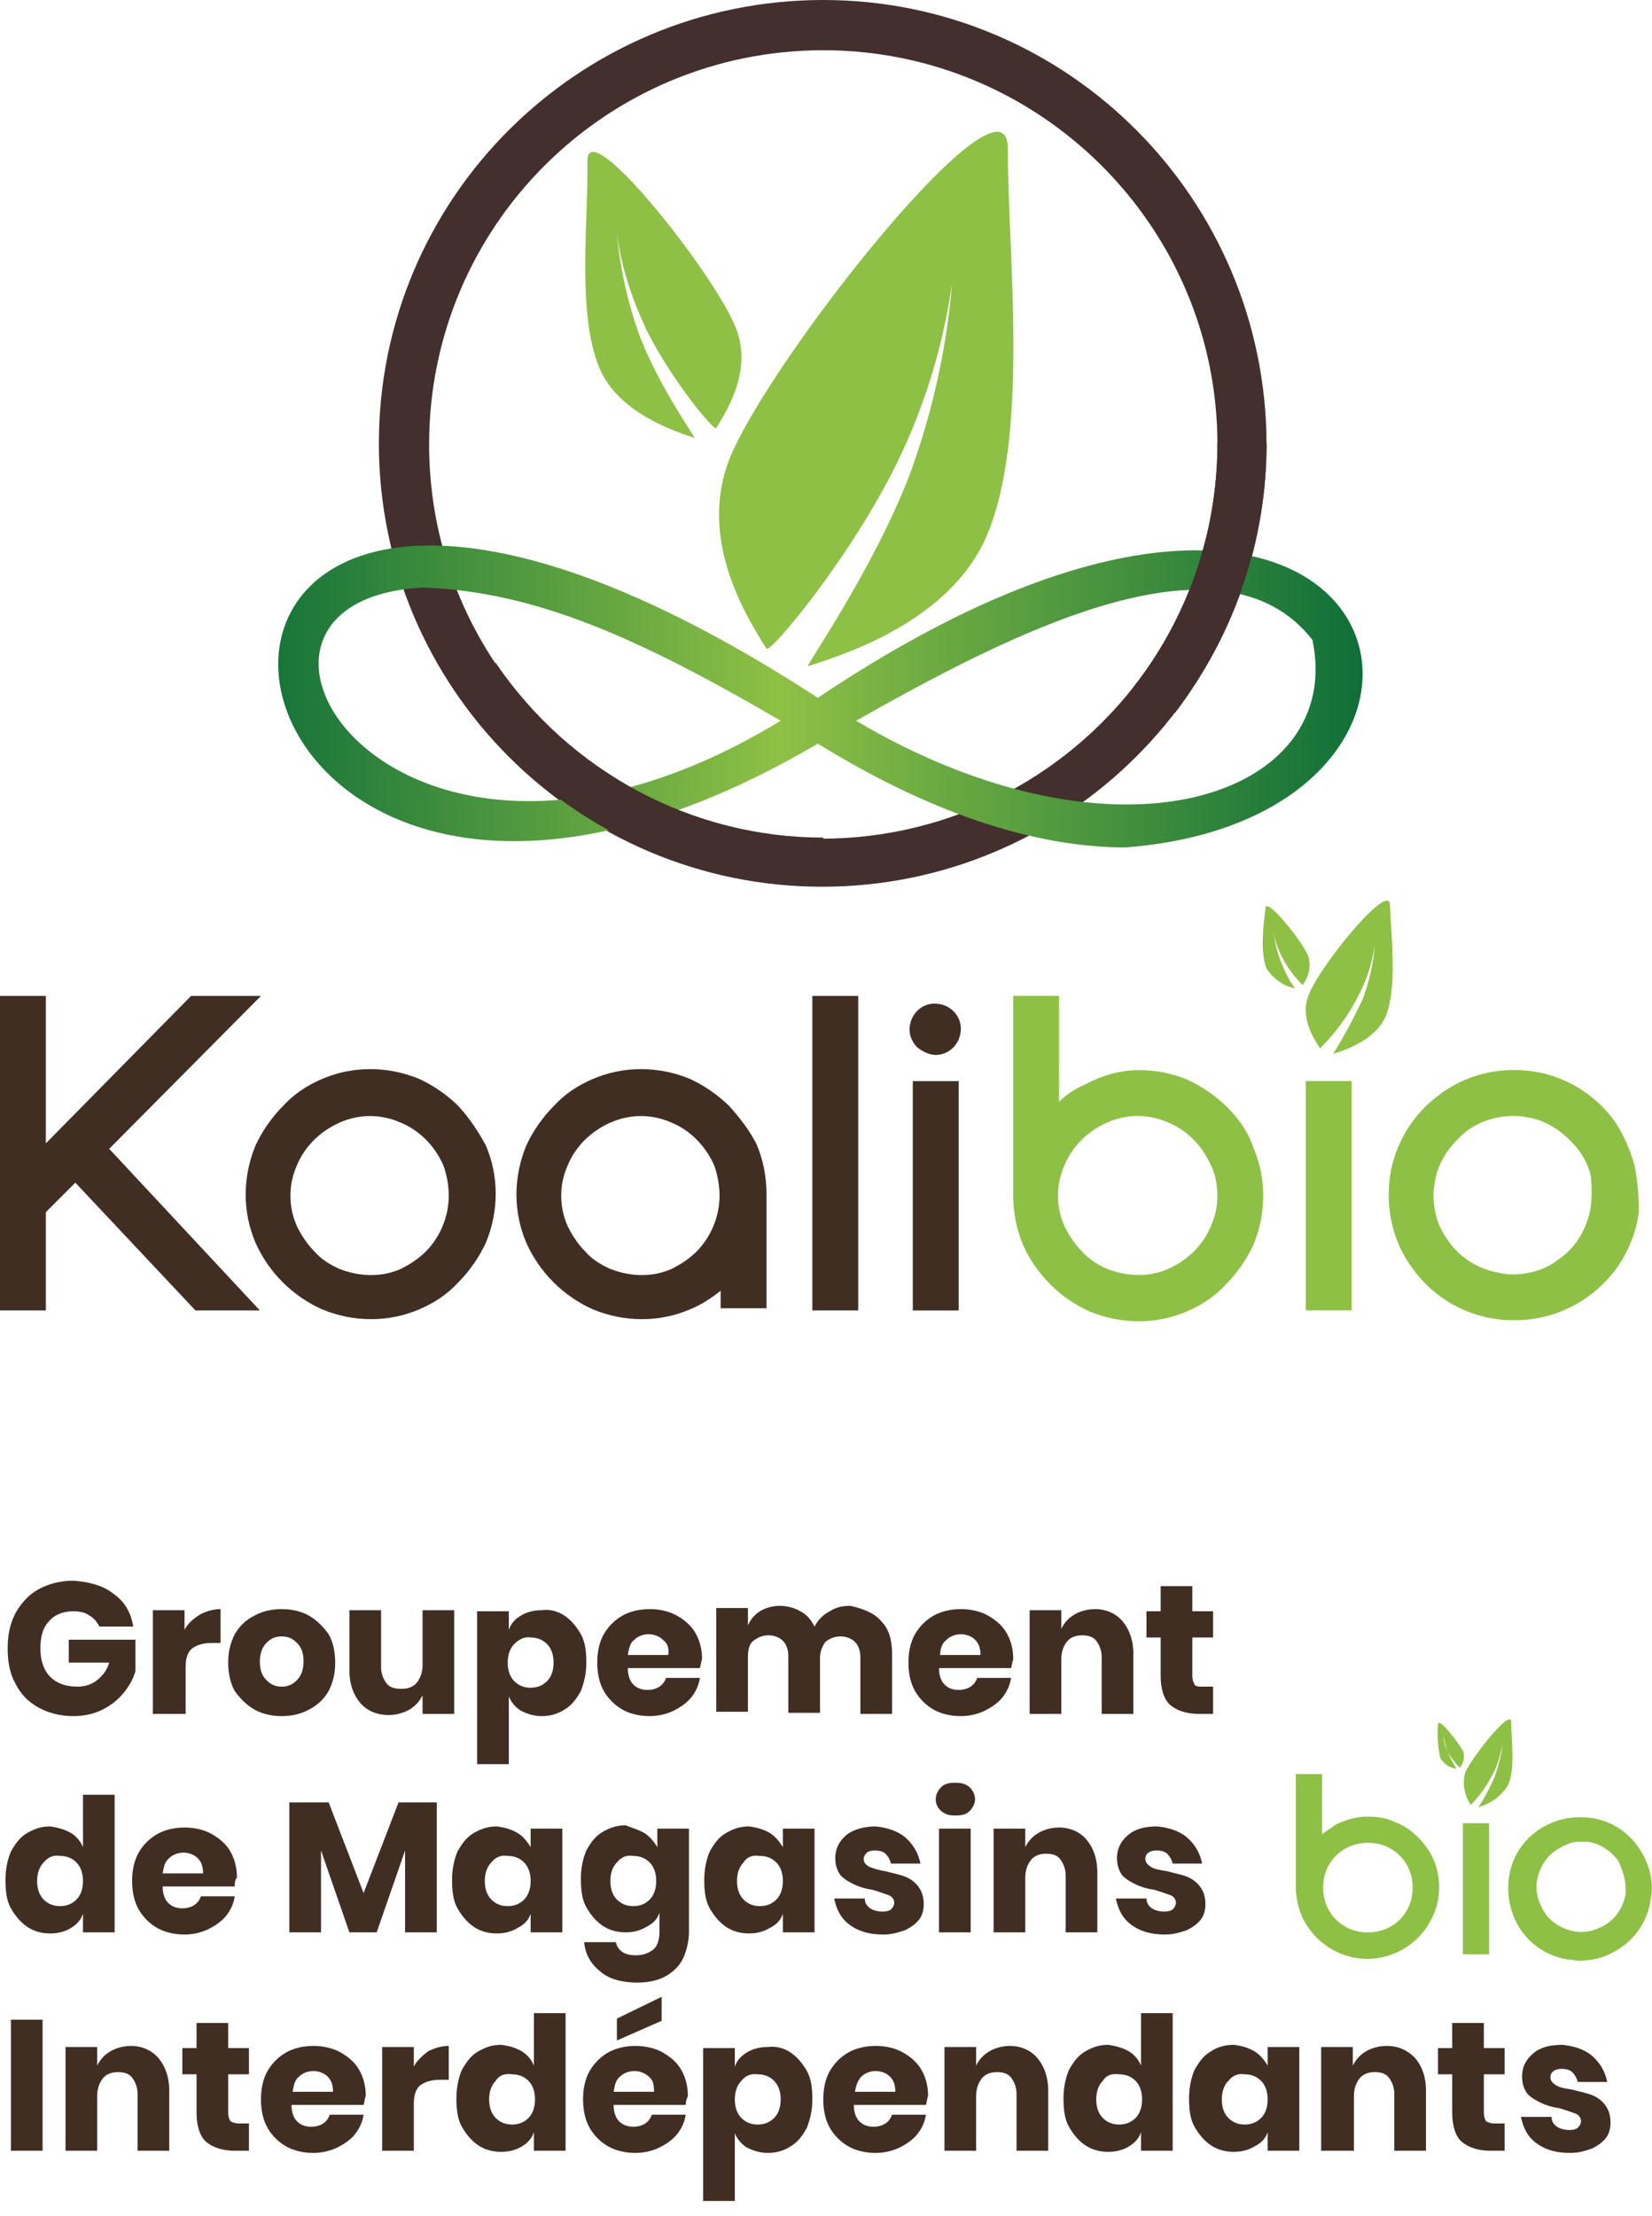 <svg version="1.1" id="Calque_1" xmlns="http://www.w3.org/2000/svg" x="0" y="0" viewBox="0 0 151.3 202.9" xml:space="preserve"><style>.st0{fill:#432f2e}.st1{fill:#412e23}.st2{fill:#8ec045}.st4{enable-background:new}</style><g id="Groupe_42" transform="translate(-240 -4125.051)"><g id="Calque_1-2" transform="translate(240 4125.051)"><g id="Groupe_21"><path id="Tracé_24" class="st0" d="M75.4 0C52.9 0 34.7 18.2 34.7 40.6s18.2 40.6 40.6 40.6S116 63 116 40.6C115.9 18.2 97.8 0 75.4 0zm0 76.8c-20 0-36.1-16.2-36.1-36.1 0-20 16.2-36.1 36.1-36.1s36.1 16.2 36.1 36.1c0 19.9-16.2 36-36.1 36.1z"/><path id="Tracé_25" class="st1" d="M23.9 91.2h-6.4L4.2 104.7V91.2H0V120h4.2v-9l2.7-2.7 11 11.7h5.9L10 105.2l13.9-14z"/><path id="Tracé_26" class="st1" d="M42 101.3c-1-1-2.3-1.9-3.6-2.5-2.9-1.2-6.1-1.2-8.9 0-1.4.6-2.6 1.4-3.6 2.5-1 1-1.9 2.3-2.5 3.6-1.2 2.9-1.2 6.1 0 8.9 1.2 2.7 3.4 4.9 6.1 6.1 2.9 1.2 6.1 1.2 8.9 0 1.4-.6 2.6-1.4 3.6-2.5 1-1 1.9-2.3 2.5-3.6 1.2-2.9 1.2-6.1 0-8.9-.7-1.3-1.5-2.5-2.5-3.6zm-.9 8.2c0 1.9-.8 3.8-2.1 5.1-.7.7-1.5 1.2-2.3 1.6-1.8.8-3.8.7-5.6 0-.9-.4-1.7-.9-2.3-1.6-.7-.7-1.2-1.5-1.6-2.3-.4-.9-.6-1.8-.6-2.8 0-1 .2-1.9.6-2.8.7-1.7 2.1-3.1 3.9-3.9 1.8-.8 3.8-.8 5.6 0 1.7.7 3.1 2.1 3.9 3.9.3.8.5 1.8.5 2.8z"/><path id="Tracé_27" class="st1" d="M66.8 101.3c-1-1-2.3-1.9-3.6-2.5-2.9-1.2-6.1-1.2-8.9 0-1.4.6-2.6 1.4-3.6 2.5-1 1-1.9 2.3-2.5 3.6-1.2 2.9-1.2 6.1 0 8.9 1.2 2.7 3.4 4.9 6.1 6.1 2.9 1.2 6.1 1.2 8.9 0 1-.4 1.9-1 2.8-1.7v1.6h4.2v-10.5c0-1.5-.3-3.1-.9-4.5-.6-1.2-1.5-2.4-2.5-3.5zm-.9 8.2c0 1.9-.8 3.8-2.1 5.1-.7.7-1.5 1.2-2.3 1.6-1.8.8-3.8.7-5.6 0-.9-.4-1.7-.9-2.3-1.6-.7-.7-1.2-1.5-1.6-2.3-.4-.9-.6-1.8-.6-2.8 0-1 .2-1.9.6-2.8.7-1.7 2.1-3.1 3.9-3.9 1.8-.8 3.8-.8 5.6 0 1.7.7 3.1 2.1 3.9 3.9.3.8.5 1.8.5 2.8z"/><path id="Rectangle_36" class="st1" d="M74.4 91.2h4.2V120h-4.2z"/><path id="Rectangle_37" class="st1" d="M83.6 99h4.2v21h-4.2z"/><path id="Tracé_28" class="st1" d="M85.7 96.6c1.3 0 2.3-1.1 2.3-2.4 0-1.3-1.1-2.3-2.4-2.3-1.3 0-2.3 1.1-2.3 2.4 0 .6.3 1.2.7 1.6.5.4 1.1.7 1.7.7z"/><g id="Groupe_20" transform="translate(92.795 91.193)"><path id="Tracé_29" class="st2" d="M19.6 10.2c-1-1-2.3-1.9-3.6-2.5-1.4-.6-2.9-.9-4.5-.9-1.7 0-3.4.5-4.9 1.3-.9.4-1.7.9-2.4 1.6V0H0v18.3c0 1.5.3 3.1.9 4.5 1.2 2.7 3.4 4.9 6.1 6.1 2.9 1.2 6.1 1.2 8.9 0 1.4-.6 2.6-1.4 3.6-2.5 1-1 1.9-2.3 2.5-3.6 1.2-2.9 1.2-6.1 0-8.9-.5-1.5-1.4-2.7-2.4-3.7zm-.9 8.1c0 1-.2 1.9-.6 2.8-.7 1.7-2.1 3.1-3.9 3.9-1.8.8-3.8.7-5.6 0-.9-.4-1.7-.9-2.3-1.6-.7-.7-1.2-1.5-1.6-2.3-.4-.9-.6-1.8-.6-2.8 0-1 .2-1.9.6-2.8.7-1.7 2.1-3.1 3.9-3.9 1.8-.8 3.8-.8 5.6 0 1.7.7 3.1 2.1 3.9 3.9.4.8.6 1.8.6 2.8z"/><path id="Rectangle_38" class="st2" d="M26.8 7.8H31v21h-4.2z"/><path id="Tracé_30" class="st2" d="M56.9 15.5c-.4-1.4-1-2.8-1.8-4-1.8-2.5-4.6-4.2-7.6-4.6-3-.4-6 .3-8.4 2.1-2.5 1.8-4.2 4.6-4.6 7.6-.4 3 .3 6 2.1 8.4 1.8 2.5 4.6 4.2 7.7 4.6.5.1 1.1.1 1.7.1 2.4 0 4.8-.8 6.7-2.2 2.5-1.8 4.2-4.6 4.6-7.7 0-1.3-.1-2.8-.4-4.3zm-4 3.8c-.3 1.9-1.3 3.7-2.9 4.8-.8.6-1.6 1-2.5 1.2-.9.2-1.9.3-2.8.1-1.9-.3-3.7-1.3-4.8-2.9-.6-.8-1-1.6-1.2-2.5-.2-.9-.3-1.9-.1-2.8.1-1 .5-1.9 1-2.7.5-.8 1.2-1.5 1.9-2.1 1.2-.9 2.7-1.4 4.3-1.4.4 0 .7 0 1.1.1 1 .1 1.9.5 2.7 1 .8.5 1.5 1.2 2.1 1.9.6.8 1 1.6 1.2 2.5.1 1 .1 1.9 0 2.8z"/></g><path id="Tracé_31" class="st2" d="M54.9 33.7c1.7 4.1 6.9 5.8 8.7 6.4.2.1-3.2-4.6-5-9.3-1.1-3-1.8-6.2-2.1-9.4.4 3.1 1.4 6 2.7 8.8 2.3 4.6 6.2 9.3 6.4 9 1.1-1.8 3.4-5.5 1.7-9.4-2.1-5-13.5-19.4-13.5-15.1.1 5.4-1 14 1.1 19z"/><path id="Tracé_32" class="st2" d="M90.4 49C87.1 56.8 77.5 59.9 74 61c-.3.1 5.9-8.7 9.3-17.5 2.1-5.7 3.4-11.6 3.9-17.6-.8 5.7-2.5 11.3-5.1 16.6-4.3 8.7-11.6 17.4-11.9 16.9-2.1-3.3-6.3-10.3-3.3-17.6 3.9-9.3 25.4-36.4 25.4-28.2 0 9.8 2 26.1-1.9 35.4z"/><linearGradient id="Tracé_33_00000161590187239247525660000018245231593535548546_" gradientUnits="userSpaceOnUse" x1="-1161.257" y1="2032.719" x2="-1160.146" y2="2032.719" gradientTransform="matrix(99.272 0 0 -27.595 115298.664 56155.984)"><stop offset="0" stop-color="#066938"/><stop offset=".48" stop-color="#8ec045"/><stop offset="1" stop-color="#066938"/></linearGradient><path id="Tracé_33" d="M103.1 77.6c-7.6 0-17-2.6-28.2-9.5-60.8 35.7-70.8-50.3 0-4.2 53.5-35.9 65.7 10.8 28.2 13.7zM78.4 66c24 14.2 44.8 6.9 41.8-7.4-8.4-10.8-28.3-.2-41.8 7.4zM38.8 53.8C16.2 54.9 36 87.6 71.5 66 58.3 58.3 49 54.2 38.8 53.8z" fill="url(#Tracé_33_00000161590187239247525660000018245231593535548546_)"/><path id="Tracé_34" class="st0" d="M75.4 76.7c-12 0-23.2-6-30-16l-4.1 1.9c7.5 11.5 20.3 18.5 34.1 18.5"/><path id="Tracé_35" class="st0" d="M107.6 65.3c5.4-7.1 8.4-15.8 8.4-24.7 0 0-4.5-.1-4.5 0 0 8.2-2.8 16.2-7.9 22.6"/><path id="Tracé_36" class="st2" d="M116 88.7c.6.9 1.5 1.6 2.6 1.8-.6-.8-1-1.7-1.4-2.7-.3-.9-.5-1.8-.6-2.7.1.9.4 1.7.8 2.5.5 1 1.1 1.8 1.9 2.6.6-.8.8-1.8.5-2.7-.6-1.4-3.9-5.5-3.9-4.3-.2 1.6-.5 4 .1 5.5z"/><path id="Tracé_37" class="st2" d="M126.9 93.1c-1 2.2-3.8 3.1-4.8 3.4 1-1.6 1.9-3.3 2.7-5 .6-1.6 1-3.3 1.1-5-.2 1.6-.7 3.2-1.5 4.7-.9 1.8-2.1 3.4-3.5 4.8-.6-.9-1.9-2.9-1-5 1.1-2.7 7.4-10.4 7.4-8.1.1 2.8.7 7.5-.4 10.2z"/></g></g><g id="Groupe_39" transform="translate(0 3987)"><g class="st4"><path class="st1" d="M250.4 284c1 .7 1.6 1.7 1.8 3h-3.1c-.2-.4-.5-.8-.9-1-.4-.3-.9-.4-1.5-.4-.9 0-1.7.3-2.2.9-.6.6-.8 1.5-.8 2.5 0 1.1.3 2 .9 2.6.6.6 1.4.9 2.5.9.7 0 1.3-.2 1.8-.6.5-.4.9-.9 1.1-1.6h-3.7v-2.1h6.1v2.9c-.2.7-.6 1.4-1.1 2s-1.1 1.1-1.9 1.5c-.8.4-1.7.6-2.7.6-1.2 0-2.3-.3-3.2-.8-.9-.5-1.6-1.2-2.1-2.2-.5-.9-.7-2-.7-3.2 0-1.2.2-2.2.7-3.2.5-.9 1.2-1.7 2.1-2.2s2-.8 3.2-.8c1.4.1 2.7.4 3.7 1.2zm7.9 1.9c.6-.3 1.2-.5 1.9-.5v3.1h-.8c-.8 0-1.4.2-1.8.5-.4.3-.6.9-.6 1.7v4.3h-3v-9.5h2.9v1.8c.3-.6.8-1 1.4-1.4zm10 .1c.7.4 1.3 1 1.8 1.7.4.7.6 1.6.6 2.6s-.2 1.8-.6 2.6c-.4.7-1 1.3-1.8 1.7-.7.4-1.6.6-2.5.6-.9 0-1.8-.2-2.5-.6-.7-.4-1.3-1-1.8-1.7-.4-.7-.6-1.6-.6-2.6s.2-1.8.6-2.6c.4-.7 1-1.3 1.8-1.7.7-.4 1.6-.6 2.5-.6.9 0 1.8.2 2.5.6zm-3.9 2.5c-.4.4-.6 1-.6 1.7 0 .8.2 1.3.6 1.7.4.4.8.6 1.4.6s1-.2 1.4-.6.6-1 .6-1.7c0-.8-.2-1.3-.6-1.7s-.8-.6-1.4-.6-1 .2-1.4.6zm17.2-3v9.5h-2.9v-1.7c-.3.6-.7 1-1.2 1.3-.5.3-1.2.5-1.9.5-1.1 0-2-.4-2.6-1.1-.6-.7-1-1.7-1-3v-5.5h2.9v5.2c0 .6.2 1.1.5 1.5.3.4.8.5 1.4.5.6 0 1.1-.2 1.4-.6.3-.4.5-.9.5-1.6v-5h2.9zm10.1.5c.6.4 1.1 1 1.5 1.7.4.7.5 1.6.5 2.6s-.2 1.8-.5 2.6c-.4.7-.8 1.3-1.5 1.7-.6.4-1.3.6-2.1.6-.7 0-1.3-.2-1.9-.5-.5-.3-.9-.8-1.1-1.3v6.2h-2.9v-14h2.9v1.7c.2-.6.6-1 1.1-1.3.5-.3 1.1-.5 1.9-.5.8-.1 1.5.1 2.1.5zm-4.6 2.6c-.4.4-.6 1-.6 1.7s.2 1.3.6 1.7c.4.4.9.6 1.5.6s1.1-.2 1.5-.6c.4-.4.6-1 .6-1.7s-.2-1.3-.6-1.7c-.4-.4-.9-.6-1.5-.6-.6-.1-1.1.2-1.5.6zm17 2.2h-6.6c0 .7.2 1.2.5 1.5.3.3.7.5 1.3.5.4 0 .8-.1 1.1-.3.3-.2.5-.5.6-.8h3.1c-.1.7-.4 1.3-.8 1.8s-1 .9-1.6 1.2c-.6.3-1.4.5-2.2.5-.9 0-1.8-.2-2.5-.6-.7-.4-1.3-1-1.7-1.7-.4-.7-.6-1.6-.6-2.6s.2-1.9.6-2.6c.4-.7 1-1.3 1.7-1.7.7-.4 1.6-.6 2.5-.6.9 0 1.8.2 2.5.6.7.4 1.3.9 1.7 1.6.4.7.6 1.5.6 2.4-.1.2-.1.5-.2.8zm-3.4-2.6c-.3-.3-.8-.5-1.3-.5s-1 .2-1.3.5c-.4.3-.5.8-.6 1.4h3.7c.1-.7-.1-1.1-.5-1.4zm20-1.7c.7.7 1 1.7 1 3v5.5h-2.9v-5.2c0-.6-.2-1.1-.5-1.4-.3-.3-.8-.5-1.3-.5-.6 0-1 .2-1.4.5-.3.4-.5.9-.5 1.5v5h-2.9v-5.2c0-.6-.2-1.1-.5-1.4s-.8-.5-1.3-.5c-.6 0-1 .2-1.4.5s-.5.9-.5 1.5v5h-2.9v-9.5h2.9v1.6c.2-.5.6-1 1.1-1.3.5-.3 1.1-.5 1.8-.5s1.4.2 1.9.5c.6.3 1 .8 1.3 1.4.3-.6.8-1.1 1.4-1.4.6-.4 1.2-.5 1.9-.5 1.3.3 2.2.7 2.8 1.4zm11.9 4.3H326c0 .7.2 1.2.5 1.5.3.3.7.5 1.3.5.4 0 .8-.1 1.1-.3.3-.2.5-.5.6-.8h3.1c-.1.7-.4 1.3-.8 1.8s-1 .9-1.6 1.2c-.6.3-1.4.5-2.2.5-.9 0-1.8-.2-2.5-.6-.7-.4-1.3-1-1.7-1.7-.4-.7-.6-1.6-.6-2.6s.2-1.9.6-2.6c.4-.7 1-1.3 1.7-1.7.7-.4 1.6-.6 2.5-.6.9 0 1.8.2 2.5.6.7.4 1.3.9 1.7 1.6s.6 1.5.6 2.4c-.1.2-.1.5-.2.8zm-3.3-2.6c-.3-.3-.8-.5-1.3-.5s-1 .2-1.3.5c-.4.3-.6.8-.6 1.4h3.7c0-.7-.2-1.1-.5-1.4zm13.5-1.7c.6.7 1 1.7 1 3v5.5h-2.9v-5.2c0-.6-.2-1.1-.5-1.5-.3-.4-.8-.5-1.3-.5-.6 0-1.1.2-1.4.6s-.5.9-.5 1.6v5h-2.9v-9.5h2.9v1.7c.3-.6.7-1 1.2-1.3.5-.3 1.2-.5 1.9-.5 1 0 1.9.4 2.5 1.1zm8.3 6v2.5h-1.3c-1.1 0-2-.3-2.6-.8-.6-.5-.9-1.5-.9-2.7V288H345v-2.4h1.3v-2.3h2.9v2.3h1.9v2.4h-1.9v3.5c0 .4.1.6.2.8s.4.2.8.2h.9z"/></g><g class="st4"><path class="st1" d="M246.5 305.9c.5.3.9.8 1.1 1.3v-4.8h2.9V315h-2.9v-1.7c-.2.6-.6 1-1.1 1.3-.5.3-1.1.5-1.9.5-.8 0-1.5-.2-2.1-.6-.6-.4-1.1-1-1.5-1.7-.4-.7-.5-1.6-.5-2.6s.2-1.9.5-2.6c.4-.7.8-1.3 1.5-1.7s1.3-.6 2.1-.6c.7.1 1.4.3 1.9.6zm-2.5 2.7c-.4.4-.6 1-.6 1.7s.2 1.3.6 1.7c.4.4.9.6 1.5.6s1.1-.2 1.5-.6c.4-.4.6-1 .6-1.7s-.2-1.3-.6-1.7c-.4-.4-.9-.6-1.5-.6-.6-.1-1.1.1-1.5.6zm17.5 2.2h-6.6c0 .7.2 1.2.5 1.5.3.3.7.5 1.3.5.4 0 .8-.1 1.1-.3.3-.2.5-.5.6-.8h3.1c-.1.7-.4 1.3-.8 1.8s-1 .9-1.6 1.2c-.6.3-1.4.5-2.2.5-.9 0-1.8-.2-2.5-.6-.7-.4-1.3-1-1.7-1.7-.4-.7-.6-1.6-.6-2.6s.2-1.9.6-2.6c.4-.7 1-1.3 1.7-1.7.7-.4 1.6-.6 2.5-.6.9 0 1.8.2 2.5.6.7.4 1.3.9 1.7 1.6.4.7.6 1.5.6 2.4-.2.2-.2.5-.2.8zm-3.4-2.6c-.3-.3-.8-.5-1.3-.5s-1 .2-1.3.5c-.4.3-.5.8-.6 1.4h3.7c0-.7-.2-1.1-.5-1.4zm21.9-5.1V315h-2.9v-7.5l-2.6 7.5H272l-2.6-7.5v7.5h-2.9v-11.9h3.6l3.2 8.3 3.2-8.3h3.5zm7.4 2.8c.5.3.9.8 1.2 1.3v-1.7h2.9v9.5h-2.9v-1.7c-.2.6-.6 1-1.2 1.3-.5.3-1.1.5-1.9.5-.8 0-1.5-.2-2.1-.6-.6-.4-1.1-1-1.5-1.7-.4-.7-.5-1.6-.5-2.6s.2-1.9.5-2.6c.4-.7.8-1.3 1.5-1.7s1.3-.6 2.1-.6c.8.1 1.4.3 1.9.6zm-2.4 2.7c-.4.4-.6 1-.6 1.7s.2 1.3.6 1.7c.4.4.9.6 1.5.6s1.1-.2 1.5-.6c.4-.4.6-1 .6-1.7s-.2-1.3-.6-1.7c-.4-.4-.9-.6-1.5-.6-.6-.1-1.1.1-1.5.6zm14-2.7c.5.3.9.8 1.2 1.3v-1.7h2.9v9.4c0 .9-.2 1.7-.5 2.4s-.9 1.3-1.6 1.7c-.7.4-1.6.6-2.6.6-1.4 0-2.6-.3-3.4-1-.9-.7-1.4-1.6-1.5-2.7h2.9c.1.4.3.7.6.9.3.2.7.3 1.3.3.6 0 1.1-.2 1.5-.5.4-.3.6-.9.6-1.7v-1.7c-.2.6-.6 1-1.2 1.3-.5.3-1.1.5-1.9.5-.8 0-1.5-.2-2.1-.6-.6-.4-1.1-1-1.5-1.7-.4-.7-.5-1.6-.5-2.6s.2-1.9.5-2.6c.4-.7.8-1.3 1.5-1.7s1.3-.6 2.1-.6c.5.2 1.2.4 1.7.7zm-2.5 2.7c-.4.4-.6 1-.6 1.7s.2 1.3.6 1.7c.4.4.9.6 1.5.6s1.1-.2 1.5-.6c.4-.4.6-1 .6-1.7s-.2-1.3-.6-1.7c-.4-.4-.9-.6-1.5-.6-.6-.1-1.1.1-1.5.6zm14-2.7c.5.3.9.8 1.2 1.3v-1.7h2.9v9.5h-2.9v-1.7c-.2.6-.6 1-1.2 1.3-.5.3-1.1.5-1.9.5-.8 0-1.5-.2-2.1-.6-.6-.4-1.1-1-1.5-1.7-.4-.7-.5-1.6-.5-2.6s.2-1.9.5-2.6c.4-.7.8-1.3 1.5-1.7s1.3-.6 2.1-.6c.8.1 1.4.3 1.9.6zm-2.4 2.7c-.4.4-.6 1-.6 1.7s.2 1.3.6 1.7c.4.4.9.6 1.5.6s1.1-.2 1.5-.6c.4-.4.6-1 .6-1.7s-.2-1.3-.6-1.7c-.4-.4-.9-.6-1.5-.6-.7-.1-1.2.1-1.5.6zm14.8-2.3c.7.6 1.2 1.4 1.4 2.4h-2.7c-.1-.4-.3-.7-.5-.9s-.6-.3-1-.3c-.3 0-.6.1-.7.2s-.3.3-.3.6.2.5.5.7c.3.1.8.3 1.5.4.7.2 1.3.3 1.8.5s.9.5 1.2.9c.3.4.5.9.5 1.6 0 .5-.1 1-.4 1.4-.3.4-.7.7-1.3 1-.6.2-1.2.4-2 .4-1.3 0-2.3-.3-3.1-.9-.8-.6-1.2-1.4-1.4-2.4h2.8c0 .4.2.7.5.9.3.2.7.3 1.2.3.3 0 .6-.1.7-.2.2-.2.3-.4.3-.6 0-.3-.2-.6-.5-.7-.3-.1-.8-.3-1.5-.5-.7-.1-1.3-.3-1.7-.5s-.8-.4-1.2-.8c-.3-.4-.5-.9-.5-1.6 0-.8.3-1.5 1-2.1.6-.5 1.6-.8 2.7-.8 1 .1 2 .4 2.7 1zm3.3-4.6c.3-.3.7-.4 1.3-.4s.9.1 1.3.4c.3.3.5.7.5 1.1 0 .4-.2.8-.5 1.1-.3.3-.7.4-1.3.4s-.9-.1-1.3-.4c-.3-.3-.5-.6-.5-1.1 0-.4.2-.8.5-1.1zm2.7 3.8v9.5H326v-9.5h2.9zm10.6 1c.6.7 1 1.7 1 3v5.5h-2.9v-5.2c0-.6-.2-1.1-.5-1.5-.3-.4-.8-.5-1.3-.5-.6 0-1.1.2-1.4.6-.3.4-.5.9-.5 1.6v5H331v-9.5h2.9v1.7c.3-.6.7-1 1.2-1.3.5-.3 1.2-.5 1.9-.5 1 0 1.9.4 2.5 1.1zm9.2-.2c.7.6 1.2 1.4 1.4 2.4h-2.7c-.1-.4-.3-.7-.5-.9s-.6-.3-1-.3c-.3 0-.6.1-.7.2-.2.1-.3.3-.3.6s.2.5.5.7.8.3 1.5.4c.7.2 1.3.3 1.8.5s.9.5 1.2.9c.3.4.5.9.5 1.6 0 .5-.1 1-.4 1.4-.3.4-.7.7-1.3 1-.6.2-1.2.4-2 .4-1.3 0-2.3-.3-3.1-.9-.8-.6-1.2-1.4-1.4-2.4h2.8c0 .4.2.7.5.9.3.2.7.3 1.2.3.3 0 .6-.1.7-.2.2-.2.3-.4.3-.6 0-.3-.2-.6-.5-.7-.3-.1-.8-.3-1.5-.5-.7-.1-1.3-.3-1.7-.5s-.8-.4-1.2-.8c-.3-.4-.5-.9-.5-1.6 0-.8.3-1.5 1-2.1s1.6-.8 2.7-.8c1 .1 2 .4 2.7 1z"/></g><g class="st4"><path class="st1" d="M243.9 323v12H241v-12h2.9zm10.6 3.5c.6.7 1 1.7 1 3v5.5h-2.9v-5.2c0-.6-.2-1.1-.5-1.5-.3-.4-.8-.5-1.3-.5-.6 0-1.1.2-1.4.6-.3.4-.5.9-.5 1.6v5H246v-9.5h2.9v1.7c.3-.6.7-1 1.2-1.3.5-.3 1.2-.5 1.9-.5 1 0 1.9.4 2.5 1.1zm8.3 6v2.5h-1.3c-1.1 0-2-.3-2.6-.8-.6-.5-.9-1.5-.9-2.7V328h-1.3v-2.4h1.3v-2.3h2.9v2.3h1.9v2.4h-1.9v3.5c0 .4.1.6.2.8.2.1.4.2.8.2h.9zm10.5-1.7h-6.6c0 .7.2 1.2.5 1.5.3.3.7.5 1.3.5.4 0 .8-.1 1.1-.3.3-.2.5-.5.6-.8h3.1c-.1.7-.4 1.3-.8 1.8s-1 .9-1.6 1.2c-.6.3-1.4.5-2.2.5-.9 0-1.8-.2-2.5-.6-.7-.4-1.3-1-1.7-1.7-.4-.7-.6-1.6-.6-2.6s.2-1.9.6-2.6c.4-.7 1-1.3 1.7-1.7.7-.4 1.6-.6 2.5-.6.9 0 1.8.2 2.5.6.7.4 1.3.9 1.7 1.6.4.7.6 1.5.6 2.4-.1.2-.1.5-.2.8zm-3.3-2.6c-.3-.3-.8-.5-1.3-.5s-1 .2-1.3.5c-.4.3-.5.8-.6 1.4h3.7c0-.7-.2-1.1-.5-1.4zm9.2-2.3c.6-.3 1.2-.5 1.9-.5v3.1h-.8c-.8 0-1.4.2-1.8.5-.4.3-.6.9-.6 1.7v4.3H275v-9.5h2.9v1.8c.3-.6.8-1 1.3-1.4zm8.6 0c.5.3.9.8 1.1 1.3v-4.8h2.9V335h-2.9v-1.7c-.2.6-.6 1-1.1 1.3-.5.3-1.1.5-1.9.5-.8 0-1.5-.2-2.1-.6-.6-.4-1.1-1-1.5-1.7-.4-.7-.5-1.6-.5-2.6s.2-1.9.5-2.6c.4-.7.8-1.3 1.5-1.7s1.3-.6 2.1-.6c.8.1 1.4.3 1.9.6zm-2.4 2.7c-.4.4-.6 1-.6 1.7s.2 1.3.6 1.7c.4.4.9.6 1.5.6s1.1-.2 1.5-.6c.4-.4.6-1 .6-1.7s-.2-1.3-.6-1.7c-.4-.4-.9-.6-1.5-.6-.7-.1-1.2.1-1.5.6zm17.4 2.2h-6.6c0 .7.2 1.2.5 1.5.3.3.7.5 1.3.5.4 0 .8-.1 1.1-.3.3-.2.5-.5.6-.8h3.1c-.1.7-.4 1.3-.8 1.8s-1 .9-1.6 1.2c-.6.3-1.4.5-2.2.5-.9 0-1.8-.2-2.5-.6-.7-.4-1.3-1-1.7-1.7-.4-.7-.6-1.6-.6-2.6s.2-1.9.6-2.6c.4-.7 1-1.3 1.7-1.7.7-.4 1.6-.6 2.5-.6.9 0 1.8.2 2.5.6.7.4 1.3.9 1.7 1.6.4.7.6 1.5.6 2.4-.1.2-.2.5-.2.8zm-3.4-2.6c-.3-.3-.8-.5-1.3-.5s-1 .2-1.3.5c-.4.3-.5.8-.6 1.4h3.7c0-.7-.1-1.1-.5-1.4zm1.2-5.1l-4.1 1.8v-2l4.1-2v2.2zm11.8 2.9c.6.4 1.1 1 1.5 1.7.4.7.5 1.6.5 2.6s-.2 1.8-.5 2.6c-.4.7-.8 1.3-1.5 1.7-.6.4-1.3.6-2.1.6-.7 0-1.3-.2-1.9-.5-.5-.3-.9-.8-1.1-1.3v6.2h-2.9v-14h2.9v1.7c.2-.6.6-1 1.1-1.3.5-.3 1.1-.5 1.9-.5.8-.1 1.5.1 2.1.5zm-4.5 2.6c-.4.4-.6 1-.6 1.7s.2 1.3.6 1.7c.4.4.9.6 1.5.6s1.1-.2 1.5-.6c.4-.4.6-1 .6-1.7s-.2-1.3-.6-1.7c-.4-.4-.9-.6-1.5-.6-.7-.1-1.2.2-1.5.6zm16.9 2.2h-6.6c0 .7.2 1.2.5 1.5.3.3.7.5 1.3.5.4 0 .8-.1 1.1-.3.3-.2.5-.5.6-.8h3.1c-.1.7-.4 1.3-.8 1.8s-1 .9-1.6 1.2c-.6.3-1.4.5-2.2.5-.9 0-1.8-.2-2.5-.6-.7-.4-1.3-1-1.7-1.7-.4-.7-.6-1.6-.6-2.6s.2-1.9.6-2.6c.4-.7 1-1.3 1.7-1.7s1.6-.6 2.5-.6c.9 0 1.8.2 2.5.6.7.4 1.3.9 1.7 1.6.4.7.6 1.5.6 2.4-.1.2-.1.5-.2.8zm-3.3-2.6c-.3-.3-.8-.5-1.3-.5s-1 .2-1.3.5-.5.8-.6 1.4h3.7c0-.7-.2-1.1-.5-1.4zm13.5-1.7c.6.7 1 1.7 1 3v5.5h-2.9v-5.2c0-.6-.2-1.1-.5-1.5-.3-.4-.8-.5-1.3-.5-.6 0-1.1.2-1.4.6-.3.4-.5.9-.5 1.6v5h-2.9v-9.5h2.9v1.7c.3-.6.7-1 1.2-1.3.5-.3 1.2-.5 1.9-.5 1 0 1.9.4 2.5 1.1zm8.4-.6c.5.3.9.8 1.1 1.3v-4.8h2.9V335h-2.9v-1.7c-.2.6-.6 1-1.1 1.3-.5.3-1.1.5-1.9.5-.8 0-1.5-.2-2.1-.6-.6-.4-1.1-1-1.5-1.7-.4-.7-.5-1.6-.5-2.6s.2-1.9.5-2.6c.4-.7.8-1.3 1.5-1.7s1.3-.6 2.1-.6c.7.1 1.4.3 1.9.6zm-2.4 2.7c-.4.4-.6 1-.6 1.7s.2 1.3.6 1.7c.4.4.9.6 1.5.6s1.1-.2 1.5-.6c.4-.4.6-1 .6-1.7s-.2-1.3-.6-1.7c-.4-.4-.9-.6-1.5-.6-.7-.1-1.2.1-1.5.6zm13.9-2.7c.5.3.9.8 1.2 1.3v-1.7h2.9v9.5h-2.9v-1.7c-.2.6-.6 1-1.2 1.3-.5.3-1.1.5-1.9.5-.8 0-1.5-.2-2.1-.6-.6-.4-1.1-1-1.5-1.7-.4-.7-.5-1.6-.5-2.6s.2-1.9.5-2.6c.4-.7.8-1.3 1.5-1.7.6-.4 1.3-.6 2.1-.6.8.1 1.4.3 1.9.6zm-2.4 2.7c-.4.4-.6 1-.6 1.7s.2 1.3.6 1.7c.4.4.9.6 1.5.6s1.1-.2 1.5-.6c.4-.4.6-1 .6-1.7s-.2-1.3-.6-1.7c-.4-.4-.9-.6-1.5-.6-.6-.1-1.1.1-1.5.6zm17.1-2.1c.6.7 1 1.7 1 3v5.5h-2.9v-5.2c0-.6-.2-1.1-.5-1.5-.3-.4-.8-.5-1.3-.5-.6 0-1.1.2-1.4.6-.3.4-.5.9-.5 1.6v5h-3v-9.5h2.9v1.7c.3-.6.7-1 1.2-1.3.5-.3 1.2-.5 1.9-.5 1.1 0 1.9.4 2.6 1.1zm8.2 6v2.5h-1.3c-1.1 0-2-.3-2.6-.8s-.9-1.5-.9-2.7V328h-1.3v-2.4h1.3v-2.3h2.9v2.3h1.9v2.4h-1.9v3.5c0 .4.1.6.2.8.2.1.4.2.8.2h.9zm8-6.2c.7.6 1.2 1.4 1.4 2.4h-2.7c-.1-.4-.3-.7-.5-.9s-.6-.3-1-.3c-.3 0-.6.1-.7.2-.2.1-.3.3-.3.6s.2.5.5.7.8.3 1.5.4c.7.2 1.3.3 1.8.5s.9.5 1.2.9c.3.4.5.9.5 1.6 0 .5-.1 1-.4 1.4-.3.4-.7.7-1.3 1-.6.2-1.2.4-2 .4-1.3 0-2.3-.3-3.1-.9-.8-.6-1.2-1.4-1.4-2.4h2.8c0 .4.2.7.5.9.3.2.7.3 1.2.3.3 0 .6-.1.7-.2.2-.2.3-.4.3-.6 0-.3-.2-.6-.5-.7-.3-.1-.8-.3-1.5-.5-.7-.1-1.3-.3-1.7-.5s-.8-.4-1.2-.8c-.3-.4-.5-.9-.5-1.6 0-.8.3-1.5 1-2.1s1.6-.8 2.7-.8c1 .1 2 .4 2.7 1z"/></g><g id="Groupe_13" transform="translate(358.681 295.531)"><g id="Groupe_11" transform="translate(0 4.974)"><path id="Tracé_20" class="st2" d="M11.2 5.8c-.6-.6-1.3-1.1-2.1-1.4-.8-.4-1.7-.5-2.6-.5-1 0-1.9.3-2.8.7-.4.3-.9.6-1.3.9V0H0v10.4c0 .9.2 1.7.5 2.5.7 1.6 1.9 2.8 3.5 3.5 1.6.7 3.5.7 5.1 0 1.6-.7 2.8-1.9 3.5-3.5.7-1.6.7-3.5 0-5.1-.3-.7-.8-1.4-1.4-2m-.5 4.6c0 .5-.1 1.1-.3 1.6-.4 1-1.2 1.8-2.2 2.2-1 .4-2.2.4-3.2 0S3.2 13 2.8 12c-.4-1-.4-2.2 0-3.2S4 7 5 6.6c1-.4 2.2-.4 3.2 0s1.8 1.2 2.2 2.2c.2.5.3 1.1.3 1.6"/><path id="Rectangle_23" class="st2" d="M15.3 4.5h2.4v12h-2.4z"/><path id="Tracé_21" class="st2" d="M32.4 8.9c-.2-.8-.6-1.6-1.1-2.3-1-1.4-2.6-2.4-4.4-2.6-1.7-.2-3.4.2-4.8 1.2s-2.4 2.6-2.6 4.4c-.2 1.7.2 3.4 1.2 4.8s2.6 2.4 4.4 2.6c.3 0 .6.1.9.1.5 0 1.1-.1 1.6-.2.8-.2 1.6-.6 2.3-1.1 1.4-1 2.4-2.6 2.6-4.4.2-.9.1-1.7-.1-2.5M30.2 11c-.2 1.1-.8 2.1-1.7 2.7-.9.6-2 .9-3 .7-1.1-.2-2.1-.8-2.7-1.7-.6-.9-.9-2-.7-3 .2-1.1.8-2.1 1.7-2.7.4-.3.9-.5 1.4-.7.3-.1.6-.1 1-.1h.6c.5.1 1.1.3 1.5.6.5.3.9.7 1.2 1.1.5 1 .8 2.1.7 3.1"/></g><g id="Groupe_10" transform="translate(13.024)"><g id="Groupe_12"><path id="Tracé_13" class="st2" d="M.2 3.5c.3.5.8.9 1.5 1-.3-.5-.6-1-.8-1.5-.2-.4-.4-1-.4-1.5.1.5.2 1 .4 1.5.3.5.7 1 1.1 1.4.3-.4.5-1 .3-1.5C1.9 2.1 0-.3 0 .4c-.1 1.1 0 2.1.2 3.1"/><path id="Tracé_14" class="st2" d="M6.4 6c-.6 1-1.6 1.7-2.7 2 .6-.9 1.1-1.9 1.5-2.8.3-.9.6-1.9.7-2.9-.2.9-.4 1.8-.9 2.7-.5 1-1.2 2-2 2.8-.6-.9-.8-2-.5-3C3.2 3.3 6.7-1.1 6.7.2c0 1.7.4 4.3-.3 5.8"/></g></g></g></g></g></svg>